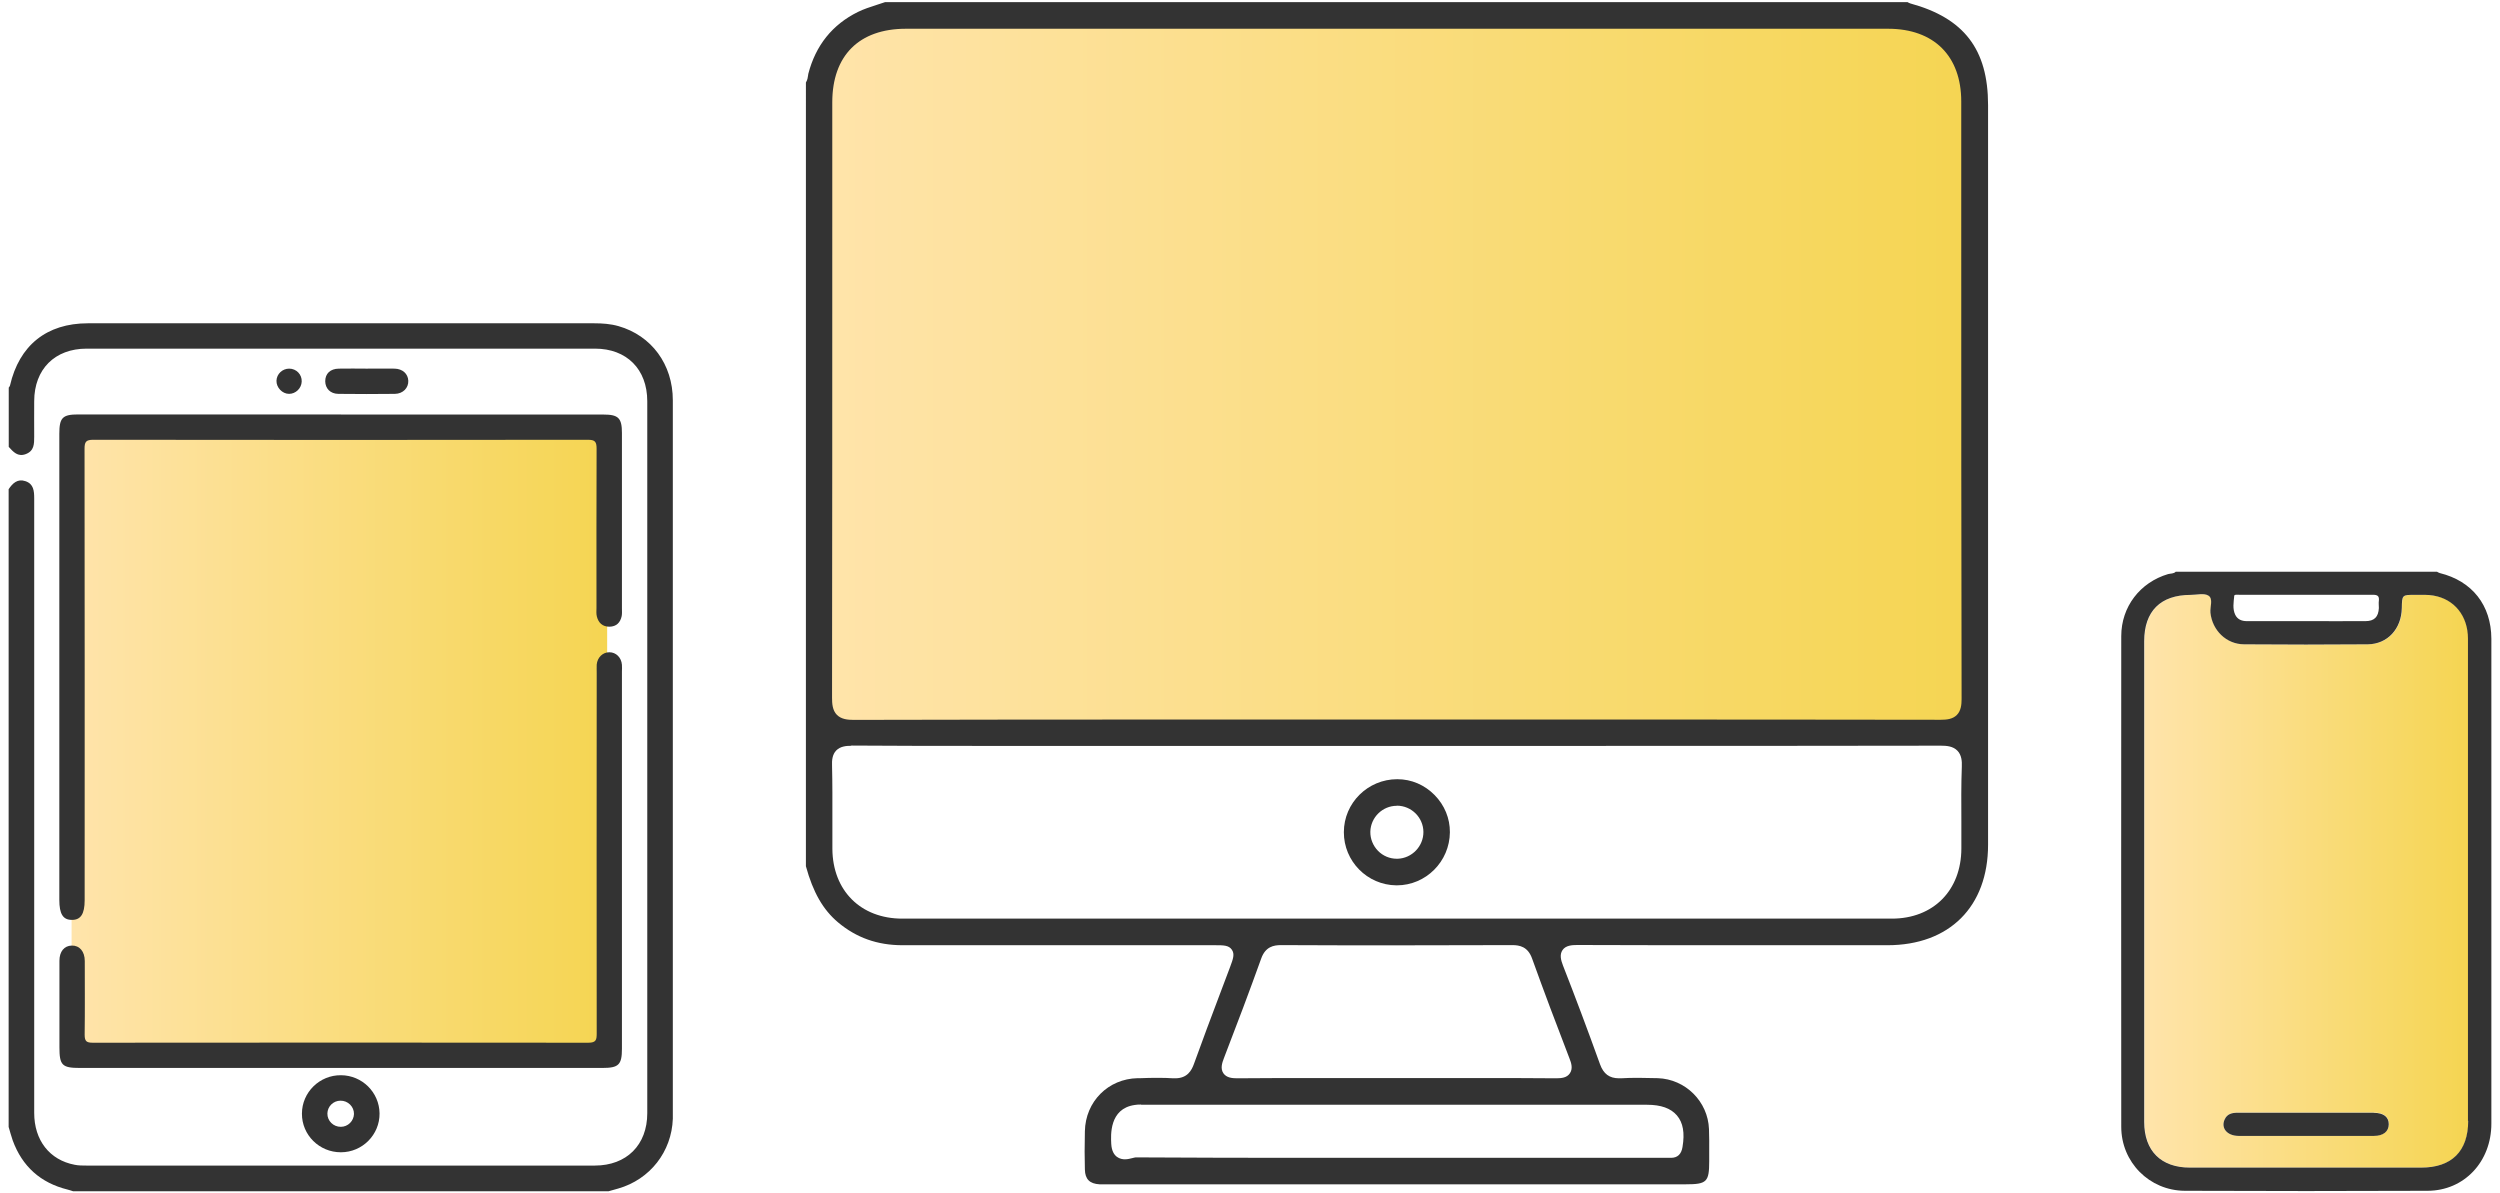 <?xml version="1.0" encoding="UTF-8"?><svg xmlns="http://www.w3.org/2000/svg" xmlns:xlink="http://www.w3.org/1999/xlink" viewBox="0 0 220 105"><defs><style>.i{fill:url(#e);}.j{fill:url(#d);}.k{fill:url(#h);}.l{fill:#333;}</style><linearGradient id="d" x1="6.3" y1="64.75" x2="53.43" y2="64.75" gradientTransform="matrix(1, 0, 0, 1, 0, 0)" gradientUnits="userSpaceOnUse"><stop offset="0" stop-color="#ffe4ab"/><stop offset="1" stop-color="#f5d552"/></linearGradient><linearGradient id="e" x1="71.88" y1="32.89" x2="173.72" y2="32.89" xlink:href="#d"/><linearGradient id="h" x1="188.69" y1="77.52" x2="217.2" y2="77.52" xlink:href="#d"/></defs><g id="a"/><g id="b"/><g id="c"><g><rect class="j" x="6.3" y="37.68" width="47.13" height="54.14"/><path class="i" d="M71.91,60.86s-.15,1.9,.68,2.73c.83,.83,2.58,.88,2.58,.88h95.04s1.95,.19,2.78-.63c.83-.83,.73-2.58,.73-2.58V8.24s.15-2.79-2-4.93c-2.14-2.14-4.87-2.01-4.87-2.01H78.69s-2.97,.22-5.03,2.28c-2.06,2.06-1.76,3.94-1.76,3.94V60.86Z"/><g id="f"><g><path class="l" d="M97.05,104.22c-.1,0-.19,0-.29,0-.87-.05-1.27-.45-1.29-1.3-.03-1-.03-2.07,0-3.37,.05-2.61,2.05-4.62,4.65-4.67h.26c.49-.02,.98-.03,1.47-.03,.52,0,.98,.01,1.39,.04,.06,0,.12,0,.18,0,1.06,0,1.44-.68,1.65-1.27,.75-2.08,1.54-4.19,2.31-6.22,.29-.76,.57-1.52,.86-2.28,.28-.75,.43-1.16,.16-1.55-.27-.39-.73-.39-1.48-.39h-14.94c-4.19,0-8.38,0-12.56,0-2.21,0-4.06-.66-5.67-2.01-1.32-1.11-2.2-2.64-2.83-4.94V7.26c.14-.23,.17-.46,.19-.62,0-.05,.01-.1,.02-.14,.65-2.51,2.12-4.34,4.37-5.45,.51-.25,1.06-.43,1.65-.62,.24-.08,.49-.16,.73-.24h89.99c.06,.04,.14,.08,.23,.11,4.73,1.29,6.85,4.04,6.85,8.95v12.85c0,17.41,0,34.82,0,52.23,0,5.46-3.4,8.85-8.86,8.85h-11.73c-6.29,0-11.09,0-15.55-.02h0c-.5,0-1.03,.04-1.31,.45-.27,.4-.14,.88,.04,1.35,1.06,2.71,2.13,5.55,3.26,8.69,.31,.86,.83,1.24,1.67,1.24,.06,0,.12,0,.18,0,.47-.03,.96-.04,1.51-.04,.5,0,1.03,.01,1.72,.03,2.44,.08,4.42,2.05,4.51,4.48,.03,.66,.02,1.35,.02,2.01,0,.27,0,.54,0,.82,0,1.82-.21,2.03-2.06,2.03h-51.28Zm3.36-7.02c-.23,0-.41,.01-.57,.04-2.23,.33-2.09,2.66-2.05,3.43,.07,1.22,.86,1.35,1.2,1.35,.24,0,.47-.06,.67-.11,.09-.02,.23-.06,.28-.06,5,.03,10.05,.04,14.34,.04h31.88c.11,0,.53,0,.63,0,.08,0,.15,0,.23,0h.03c.57,0,.91-.32,1.01-.95,.21-1.24,.05-2.15-.49-2.78-.54-.63-1.4-.94-2.63-.94h-44.02c-.08,0-.16,0-.24,0-.09,0-.17,0-.26,0Zm12.32-14.03c-.65,0-1.37,.14-1.74,1.17-1.02,2.84-2.13,5.79-3.29,8.79-.16,.42-.32,.91-.04,1.32,.27,.39,.76,.44,1.2,.44h.04c1.98-.02,4.08-.02,6.83-.02,1.2,0,5.98,0,7.17,0s5.97,0,7.16,0c2.75,0,4.86,0,6.84,.02h.05c.47,0,.94-.05,1.2-.44,.28-.41,.13-.9-.04-1.32-1.14-2.95-2.25-5.9-3.29-8.79-.37-1.03-1.09-1.17-1.74-1.17-3.41,.01-6.8,.02-10.19,.02s-6.78,0-10.18-.02h-.01Zm-37.83-17.54c-.45,0-.95,.05-1.31,.41-.35,.36-.39,.88-.37,1.34,.04,1.59,.03,3.21,.03,4.78,0,.85,0,1.7,0,2.54,.02,3.67,2.49,6.14,6.15,6.14,14.33,0,28.65,0,42.98,0s29.4,0,44.1,0c3.65,0,6.11-2.48,6.12-6.17,0-.81,0-1.61,0-2.42-.01-1.57-.02-3.2,.04-4.79,.02-.45-.01-1.01-.39-1.4-.39-.4-.96-.44-1.46-.44-10.59,.02-20.95,.02-30.58,.02h-44.46c-1.66,0-8.28,0-9.93,0-2.97,0-6.89,0-10.87-.03h-.03ZM79.72,2.53c-4.12,0-6.48,2.36-6.48,6.48v10.91c0,13.59,0,27.64-.02,41.46,0,.53,.03,1.13,.43,1.53,.39,.39,.96,.44,1.47,.44,10.18-.03,20.31-.03,28.89-.03h36.53c9.05,0,19.72,0,30.23,.02h0c.53,0,1.06-.05,1.43-.42,.37-.37,.42-.92,.42-1.4-.03-13.48-.03-27.18-.03-40.43V8.93c0-4.01-2.41-6.4-6.44-6.4H79.72Z"/><path class="l" d="M122.87,77.91c-2.55-.03-4.62-2.12-4.61-4.68,0-2.57,2.11-4.66,4.7-4.66,1.25,0,2.4,.5,3.28,1.39,.88,.89,1.36,2.06,1.35,3.28-.02,2.57-2.11,4.67-4.67,4.67h-.05Zm.05-7c-1.26,0-2.3,1.02-2.33,2.28-.01,.63,.23,1.22,.67,1.68,.44,.45,1.03,.7,1.66,.7h.07c1.26-.04,2.28-1.1,2.27-2.36-.01-1.27-1.05-2.3-2.32-2.31h-.01Z"/></g></g><g id="g"><g><path class="l" d="M.76,43.05c.35-.52,.78-.94,1.47-.71,.73,.24,.78,.86,.78,1.52,0,18.03,0,36.05,0,54.08,0,2.4,1.35,4.14,3.56,4.56,.34,.07,.69,.07,1.04,.07,14.91,0,29.82,0,44.73,0,2.8,0,4.62-1.81,4.62-4.61,0-20.88,0-41.77,0-62.65,0-2.82-1.81-4.63-4.6-4.63-14.91,0-29.82,0-44.73,0-2.81,0-4.61,1.81-4.62,4.61,0,1.04-.01,2.09,0,3.13,0,.65,0,1.26-.74,1.54-.71,.27-1.1-.2-1.5-.63v-5.22c.04-.06,.1-.12,.11-.18,.81-3.54,3.23-5.48,6.85-5.48,14.85,0,29.71,0,44.56,0,.72,0,1.44,.05,2.14,.25,2.9,.83,4.78,3.36,4.78,6.53,0,20.95,0,41.9,0,62.85,0,.12,0,.25,0,.37-.1,2.9-2.01,5.34-4.8,6.14-.28,.08-.57,.16-.85,.24H6.43c-.16-.05-.32-.11-.49-.15-2.37-.59-3.98-2.03-4.82-4.32-.14-.39-.24-.8-.36-1.19,0-18.7,0-37.39,0-56.09Z"/><path class="l" d="M30.01,36.48c7.7,0,15.4,0,23.1,0,1.31,0,1.62,.31,1.62,1.62,0,5.15,0,10.29,0,15.44,0,.22,.02,.45-.02,.67-.12,.58-.47,.93-1.08,.94-.61,0-.97-.34-1.11-.91-.06-.24-.03-.49-.03-.74,0-4.67-.01-9.35,.01-14.02,0-.62-.15-.78-.77-.78-14.51,.02-29.01,.02-43.52,0-.63,0-.77,.17-.77,.78,.02,13.25,.01,26.5,.01,39.74,0,1.21-.35,1.74-1.13,1.73-.78,0-1.1-.53-1.1-1.76,0-13.67,0-27.34,0-41.01,0-1.43,.28-1.71,1.68-1.71,7.7,0,15.4,0,23.1,0Z"/><path class="l" d="M29.99,93.98c-7.65,0-15.31,0-22.96,0-1.57,0-1.8-.24-1.8-1.82,0-2.54,0-5.07,0-7.61,0-.82,.42-1.32,1.08-1.34,.68-.02,1.15,.51,1.15,1.36,0,2.16,.02,4.33-.01,6.49,0,.58,.17,.7,.72,.7,14.54-.01,29.07-.02,43.61,0,.69,0,.73-.27,.73-.83-.01-10.57-.01-21.13,0-31.7,0-.25-.01-.5,0-.75,.06-.63,.54-1.09,1.12-1.08,.58,0,1.05,.46,1.1,1.1,.02,.2,0,.4,0,.6,0,11.06,0,22.13,0,33.19,0,1.41-.29,1.69-1.71,1.69-7.68,0-15.36,0-23.03,0Z"/><path class="l" d="M29.99,101.4c-1.89,0-3.43-1.52-3.42-3.4,0-1.87,1.55-3.4,3.44-3.38,1.86,.01,3.37,1.51,3.39,3.36,.02,1.87-1.51,3.42-3.4,3.42Zm0-2.24c.63,0,1.14-.51,1.16-1.13,.01-.64-.53-1.18-1.19-1.17-.63,0-1.14,.51-1.15,1.13-.01,.65,.53,1.18,1.19,1.17Z"/><path class="l" d="M32.28,32.44c.82,0,1.63-.01,2.45,0,.7,.02,1.17,.45,1.2,1.06,.03,.63-.46,1.15-1.18,1.16-1.66,.02-3.32,.02-4.98,0-.71-.01-1.14-.48-1.15-1.11,0-.67,.44-1.1,1.2-1.11,.82-.02,1.63,0,2.45,0Z"/><path class="l" d="M25.44,34.66c-.6,0-1.13-.56-1.11-1.16,.02-.59,.52-1.06,1.12-1.06,.63,0,1.13,.52,1.1,1.14-.02,.59-.53,1.08-1.11,1.08Z"/></g></g><g><path class="k" d="M214.16,52.41c-.52-.09-1.06-.05-1.59-.06-1.18,0-1.18,0-1.19,1.16-.03,1.82-1.25,3.18-2.99,3.19-3.63,.03-7.27,.03-10.9,0-1.56-.01-2.79-1.24-2.95-2.78-.05-.52,.26-1.22-.17-1.5-.38-.24-1.03-.07-1.57-.07-2.65,0-4.09,1.44-4.09,4.08,0,7.01,0,14.03,0,21.04s0,14.18,0,21.26c0,2.54,1.47,4.02,4.02,4.02,6.78,0,13.57,0,20.35,0,2.69,0,4.14-1.44,4.14-4.12,0-6.24,0-12.48,0-18.71,0-7.91,0-15.83,0-23.74,0-1.98-1.19-3.47-3.04-3.78Zm-5.26,47.54c-3.97,0-7.94,0-11.91,0-1.01,0-1.57-.68-1.22-1.45,.23-.49,.65-.59,1.14-.59,2.01,0,4.02,0,6.03,0,1.99,0,3.97,0,5.96,0,.86,0,1.32,.36,1.32,1,0,.64-.48,1.03-1.31,1.03Z"/><path class="l" d="M219.24,56.21c-.01-2.95-1.69-5.08-4.54-5.78-.09-.02-.17-.08-.25-.12h-22.98c-.19,.19-.45,.15-.68,.21-2.46,.73-4.12,2.87-4.12,5.46-.01,14.39-.01,28.78,0,43.18,0,3.12,2.48,5.61,5.59,5.63,7.12,.03,14.25,.03,21.37,0,3.22-.01,5.61-2.56,5.61-5.91,0-13.03,0-26.07,0-39.1,0-1.19,0-2.38,0-3.57Zm-22.64-3.75c.02-.17,.29-.12,.45-.12,3.92,0,7.83,0,11.75,0,.4,0,.59,.09,.54,.52-.03,.21,0,.44,0,.65-.04,.78-.4,1.15-1.18,1.15-1.74,.01-3.48,0-5.22,0-1.74,0-3.48,0-5.22,0-.45,0-.82-.15-1.02-.56-.25-.53-.14-1.1-.09-1.64Zm20.6,46.17c0,2.68-1.45,4.12-4.14,4.12-6.78,0-13.57,0-20.35,0-2.54,0-4.02-1.47-4.02-4.02,0-7.09,0-14.18,0-21.26s0-14.03,0-21.04c0-2.65,1.44-4.08,4.09-4.08,.53,0,1.19-.18,1.57,.07,.43,.28,.12,.98,.17,1.5,.16,1.54,1.39,2.77,2.95,2.78,3.63,.03,7.27,.03,10.9,0,1.74-.02,2.96-1.37,2.99-3.19,.02-1.16,.02-1.17,1.19-1.16,.53,0,1.07-.03,1.59,.06,1.85,.31,3.04,1.8,3.04,3.78,0,7.91,0,15.83,0,23.74,0,6.24,0,12.48,0,18.71Z"/><path class="l" d="M208.9,97.92c-1.99,0-3.97,0-5.96,0-2.01,0-4.02,0-6.03,0-.49,0-.92,.1-1.14,.59-.35,.76,.21,1.44,1.22,1.45,3.97,0,7.94,0,11.91,0,.84,0,1.31-.39,1.31-1.03,0-.64-.46-1-1.32-1Z"/></g></g></g></svg>